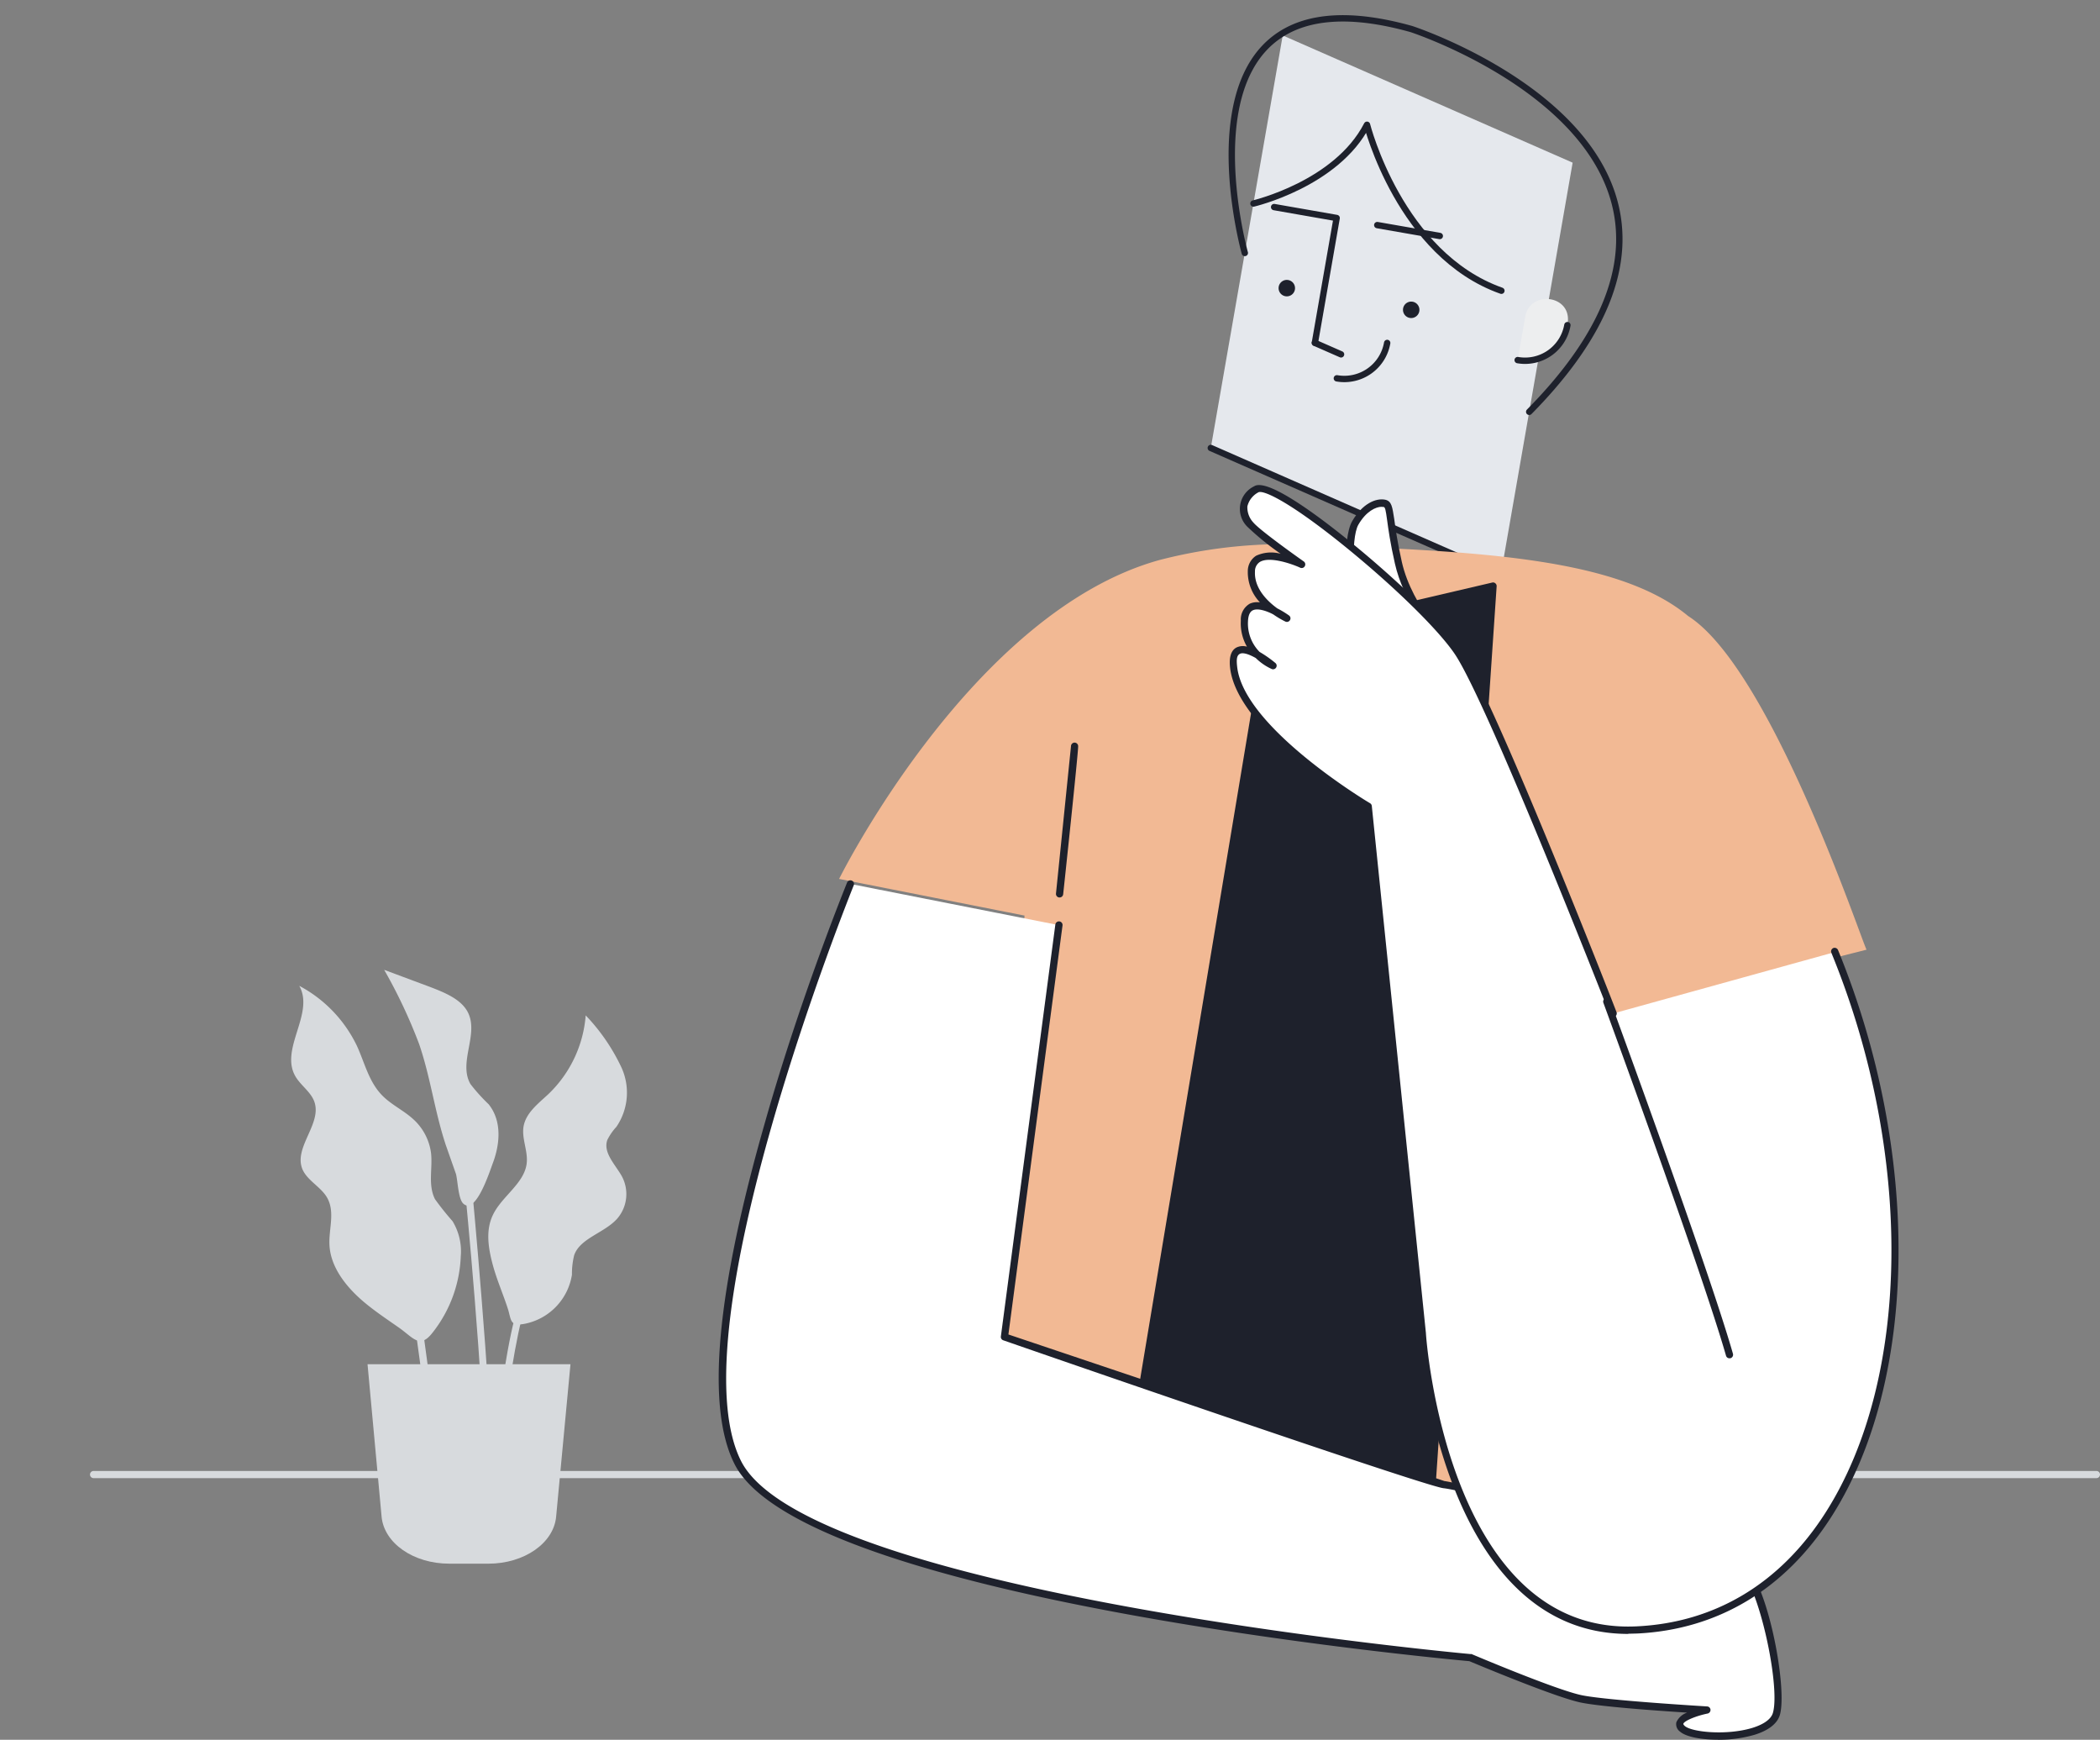<svg xmlns="http://www.w3.org/2000/svg" width="495" height="410" fill="none" xmlns:v="https://vecta.io/nano"><rect width="100%" height="100%" fill="#808080" stroke="none"/><style><![CDATA[.B{fill:#1e212c}.C{stroke:#1e212c}.D{stroke-width:1.5}.E{stroke-linecap:round}.F{stroke-linejoin:round}]]></style><path d="M295.45 47.96L285.4 105.573l68.338 29.983 16.957-97.222-68.34-29.983-6.908 39.61z" fill="#e5e8ed"/><path d="M295.454 47.96s19.57-4.565 26.767-18.56c0 0 7.732 30.646 31.68 39.117" class="C D E F"/><path d="M332.308 74.922a1.94 1.94 0 0 0 2.242-1.575 1.94 1.94 0 0 0-1.577-2.241c-1.054-.184-2.058.522-2.24 1.576s.52 2.057 1.576 2.24zm-29.32-5.112c1.054.184 2.058-.522 2.24-1.576s-.522-2.057-1.576-2.24a1.94 1.94 0 0 0-2.242 1.576 1.94 1.94 0 0 0 1.577 2.241z" class="B"/><path d="M309.938 80.785l5.13-29.407L300.33 48.8m39.05 6.815l-14.74-2.568" class="C D E F"/><path d="M359.516 74.65l-1.78 10.212a10.13 10.13 0 0 0 11.718-8.235 10.32 10.32 0 0 0 .118-.915c.52-6.29-8.97-7.28-10.055-1.062z" fill="#edeeef"/><path d="M357.738 84.864a10.13 10.13 0 0 0 11.718-8.235m-54.338 12.53c2.68.467 5.433-.15 7.657-1.712a10.25 10.25 0 0 0 4.203-6.623m-41.576 24.747l68.338 29.984M309.934 80.8l6.17 2.707m-22.684-23.89S274.03-9.6 332.7 6.852c0 0 88.372 28.798 27.756 90.2" class="C D E F"/><path d="M494.154 348.346H22.06a.85.85 0 0 1-.598-.247c-.16-.16-.248-.374-.248-.598s.09-.44.248-.598.374-.248.598-.248h472.094a.84.84 0 0 1 .598.248c.16.158.248.374.248.598s-.09.44-.248.598-.373.247-.598.247z" fill="#d7dadd"/><path d="M405.003 232.666l34.967-8.86c-1.32-2.503-22.567-66.237-42.055-78.632-16.73-13.9-50.327-15.22-88.373-16.74a117.23 117.23 0 0 0-36.202 3.534c-44.372 12.26-75.55 75.165-75.55 75.165l43.713 8.64s-6.953 64.968-13.043 144.174c0 0 69.663 15.676 178.505 9.57l-1.962-136.852z" fill="#F2B994"/><g class="B"><path d="M298.598 150.533L262.43 367.64l73.503 5.31 15.935-234.846-53.27 12.43z"/><path d="M335.933 373.795l-73.486-5.3a.87.87 0 0 1-.609-.321c-.14-.2-.2-.426-.17-.66l36.168-217.107a.81.81 0 0 1 .626-.676l53.288-12.446a.78.78 0 0 1 .387-.001c.127.033.244.097.34.187a.83.83 0 0 1 .236.31c.053.12.076.252.068.383L336.847 373a.89.89 0 0 1-.086.317.83.83 0 0 1-.202.258.84.84 0 0 1-.291.172c-.107.038-.22.054-.335.048h0zm-72.505-6.85l71.727 5.192 15.8-232.885-51.63 12.057-35.898 215.636zM438.295 292.9a.83.83 0 0 1-.508-.169l-24.952-19.142c-.177-.14-.293-.343-.324-.567a.88.88 0 0 1 .155-.634c.14-.173.34-.285.562-.314s.443.03.622.162l24.97 19.16c.137.1.236.258.284.426a.85.85 0 0 1-.014.512c-.058.165-.165.308-.307.4a.84.84 0 0 1-.487.158h0z"/></g><path d="M341.718 153.053s-9.558-9.165-12.095-20.376-1.556-13.63-3.3-14.02-4.686.795-6.868 4.617-1.6 17.265 1.962 22.676 20.3 7.102 20.3 7.102z" fill="#fff"/><path d="M341.716 153.88h-.085c-.694-.085-17.187-1.8-20.926-7.49s-4.38-19.396-1.98-23.556 5.582-5.496 7.765-5.073c1.573.338 1.69 1.69 2.148 4.55.288 2.097.7 5.276 1.8 10.146 2.453 10.822 11.757 19.87 11.842 19.954.12.125.203.283.237.454s.015.348-.05.51c-.067.148-.173.274-.308.363s-.292.14-.453.145h0zm-16.037-34.446c-1.37 0-3.67 1.048-5.498 4.228s-1.523 16.538 1.945 21.797c2.335 3.568 11.842 5.63 17.34 6.442-2.9-3.213-8.73-10.5-10.658-19.057-1.116-4.904-1.556-8.134-1.844-10.265-.338-2.452-.457-3.027-.83-3.11-.15-.024-.304-.03-.456-.017v-.017z" class="B"/><path d="M200.446 208.314s-42.494 104.52-26.56 136.312 172.67 45.995 172.67 45.995 19.928 8.455 26.12 9.74 29.672 2.655 29.672 2.655-8.864 1.69-5.768 4.414 20.3 2.655 22.144-3.535-3.096-30.98-8.46-34.97-65.535-18.6-69.95-19.024-103.598-34.818-103.598-34.818l12.84-97.063" fill="#fff"/><path d="M405.052 410c-3.94 0-7.578-.66-9.016-1.894-.356-.24-.63-.58-.79-.98s-.196-.834-.106-1.253a4.28 4.28 0 0 1 1.034-1.396c.436-.4.948-.686 1.504-.87-7.2-.457-20.622-1.42-25.173-2.4-6.022-1.286-24.326-8.963-26.153-9.724-8.086-.744-157.325-14.745-173.227-46.485-6.767-13.4-4.263-40.584 7.257-80.712 8.46-29.795 19.184-56.022 19.285-56.293a.85.85 0 0 1 1.108-.465.85.85 0 0 1 .466 1.108c-.423 1.048-42.174 104.453-26.593 135.618s170.42 45.42 171.992 45.555c.078-.017.16-.017.237 0 .203.085 19.928 8.455 25.984 9.7s29.3 2.62 29.536 2.638c.204.01.398.096.544.24s.235.335.25.538a.88.88 0 0 1-.176.571c-.124.163-.3.28-.5.326-2.555.507-5.532 1.69-5.735 2.435 0 .118.152.338.355.507 1.692 1.454 9.812 2.266 15.868.457 1.93-.592 4.365-1.69 4.906-3.585 1.793-6.257-3.383-30.438-8.103-34.057s-64.165-18.33-69.528-18.855c-4.483-.456-99.81-33.465-103.8-34.868-.183-.06-.338-.184-.44-.348s-.144-.357-.118-.548l12.84-97.08a.84.84 0 0 1 .106-.315c.056-.097.13-.182.22-.25a.84.84 0 0 1 .298-.148c.11-.03.22-.037.332-.022a.84.84 0 0 1 .316.106c.097.056.182.13.25.22a.84.84 0 0 1 .148.298c.03.108.037.22.022.332l-12.755 96.387 102.77 34.547c3.4.338 64.57 14.847 70.374 19.193s10.522 29.542 8.712 35.883c-.592 2.08-2.7 3.72-6.04 4.735a30.71 30.71 0 0 1-8.459 1.167z" class="B"/><path d="M380.204 238.854s-28.54-73.05-36.557-85.074-43.205-41.38-47.587-38.453-3.096 6.19-1.27 8.455 12.028 9.283 12.028 9.283-11.486-5.276-11.84 1.69 8.458 11.127 8.458 11.127-9.66-7.12-10.032.54a11.26 11.26 0 0 0 1.775 6.314c1.205 1.882 2.942 3.363 4.992 4.255 0 0-10.285-8.726-9.304.372 1.69 14.948 31.736 32.805 31.736 32.805l12.755 124.238s4.567 72.054 50.564 69.872c59.022-2.807 76.125-87.932 46.622-159.918" fill="#fff"/><path d="M383.8 385.058c-44.4 0-49.33-70.007-49.38-70.717l-12.704-123.78c-3.62-2.2-30.18-18.77-31.77-33.23-.27-2.468.237-4.058 1.506-4.734.77-.368 1.65-.44 2.47-.203-1.065-1.857-1.565-3.985-1.438-6.122-.06-.8.107-1.6.48-2.308s.94-1.298 1.634-1.7a4.33 4.33 0 0 1 2.385-.305 10.35 10.35 0 0 1-2.859-7.356c-.005-.722.173-1.433.516-2.07a4.29 4.29 0 0 1 1.447-1.566 8.46 8.46 0 0 1 5.785-.457c-2.734-1.884-5.32-3.975-7.73-6.257a5.89 5.89 0 0 1-1.818-5.203 5.89 5.89 0 0 1 1.087-2.623 5.9 5.9 0 0 1 2.186-1.812c3.214-2.148 16.07 7.643 23.43 13.68 9.5 7.762 20.993 18.516 25.375 25 7.968 11.972 35.525 82.25 36.64 85.243a.84.84 0 0 1-.49 1.082c-.102.044-.212.066-.322.065s-.22-.023-.322-.068-.192-.11-.268-.2-.134-.176-.17-.28c-.287-.727-28.606-73.085-36.49-84.905-3.67-5.513-13.703-15.422-24.986-24.655-13.652-11.177-20.3-14.272-21.417-13.528-.635.337-1.19.806-1.632 1.374s-.754 1.224-.922 1.923c-.03.705.084 1.41.334 2.07a5.23 5.23 0 0 0 1.121 1.77c1.438 1.69 9.05 7.17 11.84 9.13.172.123.292.306.336.513a.85.85 0 0 1-.099.603c-.1.187-.27.327-.47.393s-.42.053-.612-.037c-1.86-.863-7.2-2.757-9.508-1.353-.37.247-.67.585-.872.982s-.297.84-.278 1.284c-.203 3.923 2.876 6.933 5.26 8.675.972.492 1.905 1.057 2.79 1.69.16.127.27.31.306.5a.85.85 0 0 1-.574.956c-.195.063-.406.052-.594-.03-.997-.487-1.953-1.052-2.86-1.69-1.692-.896-3.705-1.505-4.822-.98-.693.32-1.082 1.184-1.15 2.554a9.52 9.52 0 0 0 .59 3.916 9.51 9.51 0 0 0 2.134 3.338c1.317.768 2.567 1.645 3.738 2.62.152.13.253.312.284.5s-.01.4-.115.572-.27.3-.46.364a.84.84 0 0 1-.587-.026c-1.396-.633-2.667-1.51-3.756-2.587-1.54-.862-2.994-1.386-3.755-.98s-.812 1.404-.626 3.06c1.573 14.357 31.025 31.994 31.313 32.13a.87.87 0 0 1 .287.272.85.85 0 0 1 .135.371l12.756 124.237c0 .744 4.973 71.276 49.667 69.112 18.524-.88 33.918-10.146 44.56-26.853 20.164-31.64 20.706-84.652 1.336-131.898a.86.86 0 0 1 .008-.641c.085-.205.246-.37.45-.46a.88.88 0 0 1 1.116.457c19.556 47.737 18.964 101.358-1.488 133.454-10.928 17.163-26.813 26.717-45.895 27.63l-2.064.05z" class="B"/><path d="M378.73 236.047s23.024 62.567 28.928 83.197z" fill="#fff"/><g class="B"><path d="M407.66 320.1a.83.83 0 0 1-.812-.608c-5.836-20.377-28.673-82.52-28.9-83.147a.83.83 0 0 1-.059-.33c.003-.113.028-.225.075-.328a.85.85 0 0 1 .196-.272c.083-.077.18-.136.287-.175a.85.85 0 0 1 .332-.049.84.84 0 0 1 .592.288.83.83 0 0 1 .167.291c.22.626 23.1 62.82 28.944 83.265a.86.86 0 0 1-.575 1.048l-.237.017zM253.295 175.864c0 1.776-3.553 34.818-3.553 34.818z"/><path d="M249.74 211.5h-.085c-.22-.025-.424-.137-.563-.31s-.205-.397-.18-.62l3.536-34.716a.85.85 0 0 1 .846-.845.85.85 0 0 1 .845.845c0 1.793-3.383 33.55-3.535 34.902-.025.21-.128.402-.287.54s-.365.21-.576.205z"/></g><g fill="#d7dadd"><path d="M108.622 295.925a13.66 13.66 0 0 0-1.962-8.15c-1.463-1.654-2.84-3.38-4.128-5.174-1.7-3.382-.524-7.22-.93-10.857a13.02 13.02 0 0 0-4.314-8.099c-2.148-1.928-4.906-3.247-6.97-5.26-3.383-3.28-4.33-7.913-6.242-12.023a31.37 31.37 0 0 0-13.533-14.035c3.67 6.544-4.686 14.864-.897 21.358 1.2 2.046 3.485 3.55 4.365 5.732 2.132 5.26-4.94 10.958-2.7 16.183 1.133 2.604 4.297 4.1 5.752 6.578 1.98 3.382.423 7.373.592 11.144.22 5.2 3.8 9.824 8.02 13.426 2.64 2.232 5.566 4.177 8.458 6.2 3.383 2.418 4.855 4.972 7.85 1.082a30.86 30.86 0 0 0 6.63-18.093h0zm7.613 2.453c-1.1-4.025-1.878-8.37 0-12.16 2.097-4.295 7.3-7.322 7.9-11.955.406-3.044-1.337-6.122-.66-9.115s3.383-5.073 5.735-7.254a28.74 28.74 0 0 0 8.847-18.601c3.477 3.624 6.334 7.794 8.46 12.344a14.28 14.28 0 0 1 1.207 7.129c-.216 2.44-1.057 4.784-2.442 6.805a12.81 12.81 0 0 0-2.132 3.095c-1.032 2.96 1.827 5.715 3.383 8.455.873 1.582 1.242 3.394 1.058 5.192s-.913 3.496-2.1 4.87c-2.995 3.382-8.763 4.6-10.15 8.624a18.06 18.06 0 0 0-.524 4.583c-.438 2.797-1.714 5.396-3.658 7.454a14.02 14.02 0 0 1-7.236 4.078c-3.553.744-3.384-.5-4.1-3.128-1.083-3.45-2.605-6.882-3.586-10.416z"/><path d="M104.968 269.495c-2.52-7.7-3.536-15.777-6.175-23.454a121.79 121.79 0 0 0-8.238-17.485l10.793 4.024c3.383 1.302 7.206 2.824 8.847 5.817 2.842 5.225-2.267 11.922.7 17.08a41.83 41.83 0 0 0 4.28 4.752c3.18 3.957 2.7 9.402.948 14.002-.745 1.978-4.026 12.225-6.953 9.385-1.167-1.15-1.27-5.395-1.692-6.95l-2.52-7.17zm-1.568 71.36l-3.552-26.26-1.692.22c0 .203 1.692 12.175 3.52 26.04h1.725z"/><path d="M117.992 340.856c2.318-18.026 4.72-31.402 6.074-32.9l-1.252-1.133c-1.878 2.063-4.416 17.705-6.513 34.023h1.7zm-2.06-.001c-1.844-32.586-5.075-64.918-5.075-65.34l-1.692.17c0 .423 3.383 32.67 5.075 65.17h1.692z"/><path d="M86.63 321.493h47.84l-3.383 35.95c-.575 6.223-7.545 11.06-15.936 11.06H105.9c-8.458 0-15.36-4.836-15.952-11.06l-3.316-35.95z"/></g></svg>
